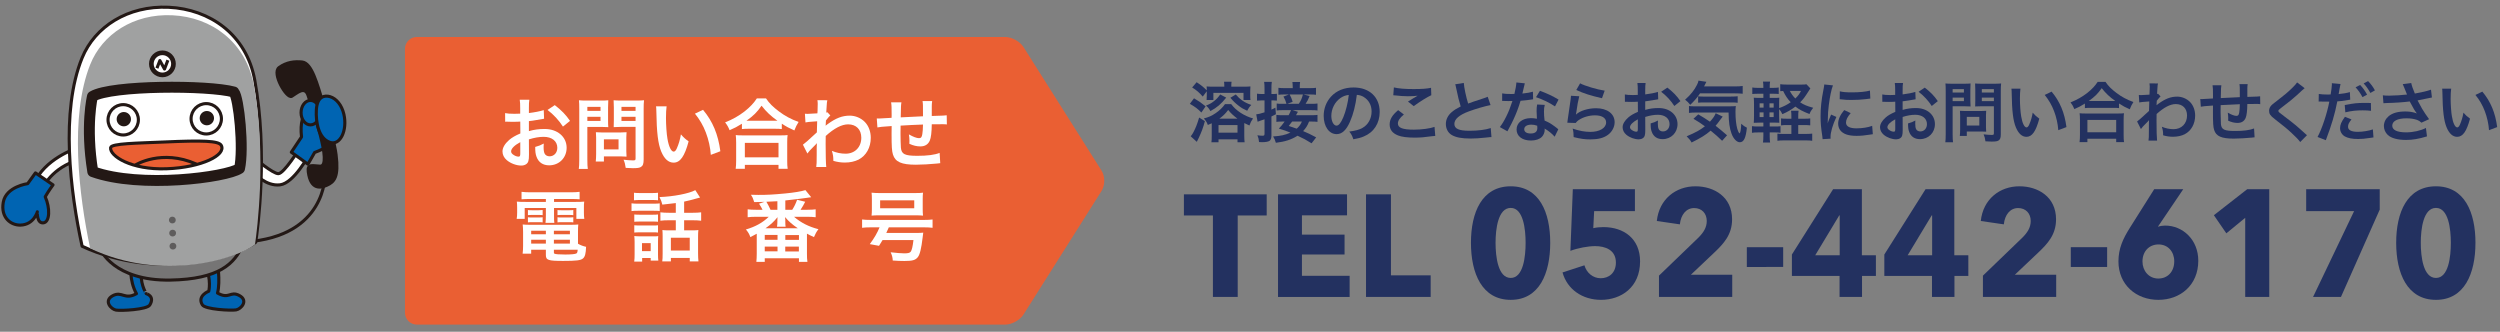 <?xml version="1.0" encoding="utf-8"?>
<!-- Generator: Adobe Illustrator 15.1.0, SVG Export Plug-In . SVG Version: 6.00 Build 0)  -->
<!DOCTYPE svg PUBLIC "-//W3C//DTD SVG 1.1//EN" "http://www.w3.org/Graphics/SVG/1.1/DTD/svg11.dtd">
<svg version="1.1" id="レイヤー_1" xmlns="http://www.w3.org/2000/svg" xmlns:xlink="http://www.w3.org/1999/xlink" x="0px"
	 y="0px" width="422px" height="56px" viewBox="0 0 422 56" enable-background="new 0 0 422 56" xml:space="preserve">
<rect x="0" y="0" width="422" height="56" fill="#808080" stroke="none"/>
<g>
	<path fill="#233160" d="M201.547,16.591c0.835,0.489,1.157,0.712,1.958,1.357l-0.712,1.045c-0.7-0.689-0.956-0.89-1.946-1.468
		L201.547,16.591z M203.383,20.451c-0.268,1.035-0.567,1.847-1.035,2.826c-0.11,0.222-0.145,0.312-0.211,0.423
		c-0.066,0.133-0.066,0.133-0.111,0.244l-1.034-0.935c0.278-0.367,0.312-0.411,0.456-0.689c0.39-0.734,0.634-1.357,0.968-2.48
		L203.383,20.451z M203.026,16.302c-0.601-0.689-1.023-1.057-1.791-1.535l0.757-0.89c0.79,0.522,1.135,0.801,1.713,1.379
		c0-0.39-0.011-0.456-0.033-0.667c0.233,0.033,0.578,0.044,1.079,0.044h1.913c0-0.4-0.011-0.59-0.045-0.834h1.269
		c-0.033,0.223-0.045,0.423-0.045,0.834h2.047c0.567,0,0.901-0.011,1.18-0.044c-0.022,0.233-0.033,0.456-0.033,0.801v0.712
		c0,0.345,0.011,0.578,0.044,0.778h-1.179v-1.201h-5.084v1.201h-1.146c0.022-0.233,0.033-0.445,0.033-0.723v-0.757L203.026,16.302z
		 M204.539,20.807c-0.222,0.111-0.322,0.145-0.656,0.289c-0.178-0.479-0.312-0.679-0.678-1.102c0.756-0.188,1.368-0.456,1.99-0.89
		c0.635-0.423,1.19-0.956,1.58-1.523h1.057c0.801,1.09,2.181,1.991,3.682,2.413c-0.312,0.445-0.411,0.646-0.611,1.19
		c-0.412-0.178-0.567-0.256-0.868-0.411v2.158c0,0.456,0.022,0.768,0.056,1.078h-1.201v-0.489h-3.203v0.489h-1.201
		c0.044-0.277,0.055-0.578,0.055-1.045v-1.991V20.807z M206.986,16.48c-0.878,1.09-1.535,1.657-2.669,2.27
		c-0.234-0.435-0.39-0.623-0.746-0.924c0.635-0.256,0.957-0.434,1.38-0.778c0.4-0.312,0.634-0.567,1.023-1.102L206.986,16.48z
		 M205.686,22.398h3.203v-1.29h-3.203V22.398z M208.878,20.029c-0.656-0.49-1.168-0.968-1.558-1.469
		c-0.479,0.634-0.846,0.99-1.49,1.469H208.878z M208.6,15.946c0.423,0.489,0.656,0.701,1.068,1.001
		c0.5,0.346,0.845,0.512,1.557,0.768c-0.322,0.323-0.489,0.567-0.7,0.979c-0.635-0.289-0.935-0.456-1.424-0.835
		c-0.557-0.422-0.868-0.723-1.413-1.356L208.6,15.946z"/>
	<path fill="#233160" d="M213.45,14.956c0-0.533-0.012-0.778-0.067-1.134h1.302c-0.056,0.345-0.066,0.611-0.066,1.123v0.924h0.3
		c0.289,0,0.423-0.012,0.623-0.045v1.157c-0.233-0.022-0.367-0.034-0.611-0.034h-0.312v1.558c0.2-0.1,0.322-0.155,0.667-0.334
		l0.089,1.112c-0.322,0.179-0.444,0.234-0.756,0.379v3.259c0,0.4-0.123,0.724-0.323,0.856C214.062,23.921,213.639,24,213.05,24
		c-0.156,0-0.268-0.011-0.523-0.022c-0.044-0.479-0.111-0.733-0.277-1.146c0.345,0.056,0.589,0.078,0.845,0.078
		c0.289,0,0.356-0.067,0.356-0.334V20.14c-0.233,0.077-0.501,0.178-0.701,0.233c-0.256,0.089-0.334,0.111-0.467,0.178l-0.233-1.246
		c0.389-0.044,0.7-0.122,1.401-0.345v-2.014h-0.456c-0.289,0-0.512,0.012-0.813,0.045v-1.179c0.278,0.044,0.501,0.056,0.823,0.056
		h0.445V14.956z M221.393,24.189c-1.013-0.623-1.302-0.79-2.37-1.279c-1.023,0.656-2.136,1.012-3.659,1.19
		c-0.122-0.445-0.223-0.679-0.467-1.068c1.278-0.078,2.058-0.244,2.925-0.646c-0.745-0.3-1.067-0.411-1.958-0.678
		c0.412-0.423,0.534-0.579,0.979-1.19h-0.322c-0.501,0-0.768,0.011-1.068,0.056v-1.18c0.289,0.045,0.567,0.056,1.079,0.056h0.99
		c0.2-0.367,0.312-0.611,0.4-0.856h-1.457c-0.423,0-0.69,0.012-0.957,0.056V17.47c0.211,0.044,0.445,0.056,0.89,0.056h0.757
		c-0.167-0.579-0.233-0.734-0.512-1.224l0.923-0.356h-0.645c-0.635,0-0.856,0.012-1.124,0.056v-1.179
		c0.312,0.044,0.623,0.056,1.257,0.056h1.157v-0.245c0-0.278-0.022-0.556-0.056-0.79h1.302c-0.045,0.278-0.056,0.512-0.056,0.779
		v0.256h1.49c0.646,0,0.957-0.012,1.246-0.056v1.179c-0.256-0.044-0.512-0.056-1.124-0.056h-0.989l1.034,0.268
		c-0.256,0.634-0.367,0.856-0.679,1.313h0.879c0.611,0,0.846-0.012,1.135-0.056v1.179c-0.301-0.044-0.534-0.056-1.135-0.056h-3.081
		l0.912,0.278c-0.056,0.111-0.056,0.111-0.178,0.322c-0.022,0.067-0.067,0.134-0.146,0.256h2.536c0.557,0,0.835-0.011,1.091-0.056
		v1.18c-0.301-0.045-0.557-0.056-1.079-0.056h-0.345c-0.245,0.645-0.501,1.067-1.001,1.612c0.801,0.334,1.224,0.534,2.202,1.058
		L221.393,24.189z M219.234,17.526c0.345-0.501,0.489-0.813,0.7-1.58h-2.246c0.2,0.345,0.366,0.745,0.512,1.235l-0.913,0.345
		H219.234z M218.11,20.518c-0.178,0.244-0.267,0.367-0.567,0.745c0.924,0.312,0.924,0.312,1.347,0.456
		c0.444-0.411,0.679-0.734,0.867-1.201H218.11z"/>
	<path fill="#233160" d="M227.877,20.551c-0.634,1.435-1.346,2.091-2.258,2.091c-1.269,0-2.181-1.29-2.181-3.081
		c0-1.224,0.435-2.369,1.224-3.236c0.935-1.023,2.247-1.558,3.827-1.558c2.669,0,4.404,1.624,4.404,4.127
		c0,1.924-1.001,3.459-2.703,4.148c-0.533,0.223-0.968,0.334-1.746,0.468c-0.189-0.59-0.322-0.834-0.679-1.302
		c1.023-0.134,1.691-0.312,2.214-0.611c0.968-0.534,1.546-1.591,1.546-2.781c0-1.067-0.479-1.936-1.368-2.47
		c-0.345-0.2-0.634-0.289-1.123-0.333C228.822,17.759,228.434,19.294,227.877,20.551z M226.242,16.569
		c-0.935,0.668-1.513,1.813-1.513,3.004c0,0.912,0.389,1.635,0.878,1.635c0.367,0,0.746-0.467,1.146-1.424
		c0.423-1.001,0.789-2.503,0.923-3.76C227.099,16.09,226.698,16.247,226.242,16.569z"/>
	<path fill="#233160" d="M236.977,19.328c-0.701,0.578-1.012,1.046-1.012,1.524c0,0.723,0.812,1.034,2.691,1.034
		c1.324,0,2.781-0.2,3.493-0.468l0.122,1.524c-0.189,0.011-0.256,0.011-0.489,0.045c-1.335,0.188-2.047,0.244-3.004,0.244
		c-1.212,0-2.191-0.122-2.78-0.367c-0.957-0.367-1.424-0.99-1.424-1.857c0-0.846,0.434-1.579,1.435-2.414L236.977,19.328z
		 M235.286,14.755c0.856,0.2,1.847,0.278,3.337,0.278c1.413,0,2.202-0.056,2.937-0.211l0.045,1.246
		c-0.668,0.3-1.869,1.045-2.971,1.846l-0.968-0.768c0.579-0.366,1.124-0.7,1.636-0.989c-0.489,0.066-0.968,0.089-1.669,0.089
		c-0.567,0-1.49-0.056-2.035-0.134c-0.223-0.022-0.256-0.033-0.412-0.033L235.286,14.755z"/>
	<path fill="#233160" d="M247.088,14c0.045,0.745,0.378,2.347,0.734,3.481c0.723-0.267,0.723-0.267,2.881-0.979
		c0.2-0.067,0.256-0.089,0.423-0.167l0.479,1.401c-0.968,0.189-2.425,0.612-3.671,1.068c-1.624,0.601-2.437,1.313-2.437,2.113
		c0,0.812,0.757,1.156,2.548,1.156c1.391,0,2.759-0.166,3.593-0.456l0.122,1.524c-0.244,0-0.3,0.011-0.9,0.078
		c-1.202,0.122-1.824,0.167-2.604,0.167c-1.546,0-2.514-0.189-3.226-0.612c-0.612-0.367-0.968-1.057-0.968-1.857
		c0-0.745,0.355-1.457,0.99-1.991c0.434-0.367,0.789-0.59,1.513-0.957c-0.278-0.9-0.468-1.646-0.745-3.015
		c-0.111-0.533-0.123-0.556-0.179-0.723L247.088,14z"/>
	<path fill="#233160" d="M257.389,14.066c-0.066,0.212-0.066,0.212-0.178,0.745c-0.056,0.268-0.111,0.49-0.233,0.979
		c0.768-0.078,1.346-0.178,1.779-0.312l0.033,1.279c-0.122,0.011-0.145,0.011-0.355,0.056c-0.4,0.066-1.079,0.145-1.769,0.2
		c-0.323,1.112-0.724,2.169-1.224,3.226c-0.256,0.545-0.356,0.745-0.779,1.524c-0.145,0.267-0.145,0.267-0.211,0.4l-1.279-0.712
		c0.39-0.512,0.701-1.013,1.079-1.78c0.434-0.89,0.623-1.346,1.046-2.625c-0.501,0.011-0.567,0.011-0.701,0.011
		c-0.145,0-0.211,0-0.445-0.011l-0.589-0.011v-1.269c0.4,0.078,0.823,0.101,1.502,0.101c0.133,0,0.322,0,0.566-0.012
		c0.189-0.79,0.312-1.457,0.334-1.936L257.389,14.066z M262.428,23.077c-0.4-0.479-1.046-1.002-1.702-1.38
		c0.012,0.101,0.022,0.178,0.022,0.223c0,0.411-0.189,0.89-0.479,1.179c-0.389,0.4-1.057,0.623-1.847,0.623
		c-1.468,0-2.425-0.733-2.425-1.868c0-1.124,0.99-1.913,2.403-1.913c0.333,0,0.567,0.021,1.034,0.1
		c-0.033-0.512-0.056-0.945-0.056-1.279c0-0.434,0.022-0.756,0.089-1.123l1.291,0.066c-0.111,0.411-0.134,0.667-0.134,1.123
		c0,0.445,0.022,0.891,0.1,1.524c0.801,0.355,0.912,0.411,1.758,1.023c0.167,0.111,0.211,0.155,0.39,0.3
		c0.089,0.09,0.089,0.09,0.167,0.156L262.428,23.077z M258.479,21.041c-0.723,0-1.189,0.301-1.189,0.768
		c0,0.456,0.4,0.724,1.09,0.724c0.756,0,1.123-0.312,1.123-0.935c0-0.111-0.021-0.379-0.021-0.379
		C259.091,21.085,258.824,21.041,258.479,21.041z M262.483,17.959c-0.968-0.646-1.958-1.123-3.203-1.558l0.667-1.079
		c1.313,0.501,2.146,0.891,3.137,1.491L262.483,17.959z"/>
	<path fill="#233160" d="M266.578,16.247c-0.167,0.611-0.356,1.646-0.501,2.736c-0.022,0.155-0.022,0.155-0.056,0.322l0.022,0.022
		c0.646-0.623,2.024-1.057,3.37-1.057c1.892,0,3.137,0.935,3.137,2.358c0,0.812-0.434,1.635-1.146,2.146
		c-0.723,0.522-1.646,0.757-2.937,0.757c-0.957,0-1.568-0.078-2.837-0.39c-0.011-0.689-0.033-0.912-0.166-1.435
		c1.09,0.378,2.046,0.556,2.992,0.556c1.568,0,2.658-0.656,2.658-1.602c0-0.745-0.701-1.19-1.88-1.19
		c-0.99,0-2.024,0.301-2.77,0.813c-0.2,0.145-0.268,0.211-0.501,0.478l-1.401-0.044c0.033-0.2,0.033-0.245,0.089-0.668
		c0.089-0.689,0.267-1.924,0.468-3.236c0.044-0.268,0.055-0.4,0.066-0.646L266.578,16.247z M266.723,14.066
		c0.768,0.423,2.892,1.057,4.148,1.235l-0.456,1.279c-1.901-0.435-3.069-0.802-4.338-1.391L266.723,14.066z"/>
	<path fill="#233160" d="M277.724,21.93c0,0.456-0.022,0.724-0.089,0.946c-0.101,0.389-0.501,0.645-1.023,0.645
		c-0.701,0-1.547-0.312-2.103-0.789c-0.4-0.346-0.612-0.779-0.612-1.258c0-0.522,0.345-1.112,0.957-1.646
		c0.4-0.346,0.89-0.635,1.624-0.946l-0.011-1.713c-0.09,0-0.09,0-0.456,0.022c-0.167,0.011-0.323,0.011-0.602,0.011
		c-0.166,0-0.478-0.011-0.611-0.011c-0.145-0.011-0.245-0.011-0.278-0.011c-0.044,0-0.133,0-0.233,0.011l-0.011-1.246
		c0.312,0.067,0.756,0.101,1.346,0.101c0.111,0,0.233,0,0.39-0.012c0.267-0.011,0.322-0.011,0.444-0.011V15.29
		c0-0.634-0.011-0.923-0.066-1.279h1.391c-0.056,0.356-0.067,0.59-0.067,1.213v0.712c0.835-0.101,1.58-0.245,2.147-0.423
		l0.044,1.246c-0.2,0.033-0.411,0.066-1.179,0.2c-0.367,0.066-0.59,0.1-1.013,0.145v1.446c0.757-0.223,1.458-0.312,2.27-0.312
		c1.857,0,3.182,1.135,3.182,2.714c0,1.446-1.079,2.536-2.525,2.536c-0.901,0-1.535-0.434-1.824-1.234
		c-0.145-0.379-0.189-0.745-0.189-1.424c0.567-0.156,0.757-0.233,1.235-0.489c-0.022,0.211-0.022,0.311-0.022,0.489
		c0,0.467,0.044,0.768,0.155,0.979c0.123,0.233,0.39,0.378,0.701,0.378c0.656,0,1.123-0.522,1.123-1.234
		c0-0.957-0.778-1.579-1.969-1.579c-0.667,0-1.346,0.122-2.136,0.366L277.724,21.93z M276.467,20.14
		c-0.835,0.444-1.324,0.934-1.324,1.334c0,0.189,0.111,0.356,0.367,0.512c0.223,0.156,0.501,0.245,0.712,0.245
		c0.189,0,0.245-0.101,0.245-0.467V20.14z M282.629,17.893c-0.557-0.879-1.368-1.758-2.225-2.403l1.046-0.7
		c0.968,0.745,1.612,1.412,2.202,2.28L282.629,17.893z"/>
	<path fill="#233160" d="M286.967,15.757c-0.489,0.733-0.979,1.301-1.657,1.936c-0.289-0.367-0.522-0.601-0.867-0.868
		c0.945-0.834,1.557-1.602,2.013-2.514c0.145-0.278,0.212-0.468,0.245-0.701l1.335,0.2c-0.101,0.189-0.101,0.189-0.39,0.779h5.128
		c0.635,0,1.023-0.022,1.391-0.078v1.313c-0.367-0.045-0.801-0.066-1.391-0.066H286.967z M290.693,23.766
		c-0.667-0.646-1.168-1.102-1.936-1.713c-0.856,0.734-1.612,1.212-3.215,2.002c-0.222-0.39-0.389-0.601-0.834-1.046
		c1.513-0.645,2.27-1.057,3.081-1.69c-0.679-0.501-1.057-0.745-1.936-1.269l0.813-0.745c0.812,0.468,1.179,0.701,1.969,1.235
		c0.522-0.557,0.834-1.013,0.968-1.424l1.19,0.567c-0.111,0.122-0.233,0.289-0.479,0.622c-0.267,0.379-0.445,0.612-0.723,0.924
		c0.678,0.534,1.234,0.99,1.935,1.612L290.693,23.766z M286.378,18.994c-0.579,0-0.946,0.022-1.279,0.067v-1.168
		c0.256,0.044,0.522,0.056,0.956,0.056h5.651c0.734,0,0.968-0.012,1.301-0.045c-0.044,0.356-0.056,0.646-0.056,1.013
		c0,1.179,0.111,2.146,0.312,2.858c0.134,0.434,0.2,0.578,0.39,0.757c0.156-0.212,0.233-0.734,0.267-1.646
		c0.367,0.345,0.59,0.489,0.957,0.667c-0.178,1.746-0.522,2.458-1.201,2.458c-0.501,0-1.068-0.578-1.38-1.424
		c-0.345-0.912-0.489-1.957-0.512-3.593H286.378z M286.645,16.257c0.145,0.022,0.501,0.045,0.834,0.045h4.661
		c0.557,0,0.935-0.022,1.179-0.056v1.101c-0.333-0.044-0.622-0.055-1.179-0.055h-4.438c-0.456,0-0.756,0.011-1.057,0.044V16.257z"/>
	<path fill="#233160" d="M298.726,22.988c0,0.456,0.021,0.778,0.066,1.067h-1.201c0.044-0.312,0.066-0.656,0.066-1.123v-0.579
		h-0.879c-0.512,0-0.7,0.012-1.045,0.067v-1.124c0.322,0.045,0.522,0.056,1.045,0.056h0.879v-0.656h-0.489
		c-0.489,0-0.745,0.011-1.135,0.033c0.033-0.378,0.045-0.745,0.045-1.279v-1.757c0-0.546-0.012-0.846-0.045-1.202
		c0.312,0.022,0.567,0.034,1.135,0.034h0.489v-0.701h-0.823c-0.479,0-0.689,0.011-1.046,0.045v-1.102
		c0.323,0.056,0.523,0.066,1.046,0.066h0.823c0-0.522-0.011-0.745-0.066-1.057h1.201c-0.056,0.278-0.066,0.489-0.066,1.057h0.478
		c0.523,0,0.712-0.011,1.046-0.066v1.102c-0.312-0.034-0.512-0.045-1.046-0.045h-0.478v0.701h0.611c0.545,0,0.745-0.012,1.013-0.034
		c-0.022,0.29-0.034,0.501-0.034,1.135v0.623c0.734-0.256,1.369-0.578,1.958-0.99c-0.534-0.556-0.9-1.112-1.279-1.901
		c-0.256,0.011-0.333,0.011-0.489,0.033v-1.18c0.278,0.045,0.612,0.067,1.124,0.067h2.469c0.39,0,0.635-0.012,0.823-0.056l0.668,0.7
		c-0.089,0.145-0.156,0.234-0.278,0.435c-0.724,1.134-0.879,1.346-1.446,1.913c0.601,0.4,1.112,0.623,2.202,0.923
		c-0.312,0.39-0.5,0.712-0.622,1.057c-1.146-0.444-1.725-0.756-2.381-1.257c-0.701,0.534-1.313,0.89-2.202,1.279
		c-0.156-0.355-0.334-0.634-0.546-0.846v1.068c0,0.545,0.012,0.923,0.034,1.234c-0.278-0.022-0.49-0.033-1.035-0.033h-0.589v0.656
		h0.934c0.479,0,0.656-0.011,0.891-0.044v1.112c-0.323-0.056-0.523-0.067-0.935-0.067h-0.89V22.988z M297.023,17.448v0.712h0.667
		v-0.712H297.023z M297.023,18.972v0.789h0.667v-0.789H297.023z M299.393,18.16v-0.712h-0.701v0.712H299.393z M299.393,19.761
		v-0.789h-0.701v0.789H299.393z M304.599,20.04c0.512,0,0.7-0.011,0.968-0.056v1.179c-0.312-0.044-0.557-0.055-0.99-0.055h-1.034
		v1.501h1.245c0.49,0,0.813-0.022,1.113-0.056v1.213c-0.323-0.056-0.623-0.066-1.113-0.066h-3.626c-0.512,0-0.801,0.011-1.135,0.066
		v-1.213c0.312,0.045,0.579,0.056,1.068,0.056h1.29v-1.501h-0.712c-0.456,0-0.723,0.011-1.034,0.055v-1.179
		c0.278,0.045,0.556,0.056,1.057,0.056h0.689v-0.278c0-0.522-0.011-0.789-0.056-1.067h1.269c-0.045,0.267-0.056,0.545-0.056,1.067
		v0.278H304.599z M302.118,15.345c0.256,0.489,0.545,0.89,0.935,1.279c0.5-0.489,0.7-0.768,0.956-1.279H302.118z"/>
	<path fill="#233160" d="M307.658,23.488c-0.012-0.2-0.022-0.267-0.056-0.522c-0.212-1.347-0.289-2.203-0.289-3.326
		c0-1.435,0.133-2.703,0.456-4.35c0.122-0.623,0.145-0.734,0.167-1.034l1.468,0.155c-0.267,0.656-0.522,1.902-0.7,3.326
		c-0.111,0.834-0.156,1.49-0.167,2.458c0,0.245-0.012,0.334-0.022,0.612c0.122-0.39,0.145-0.467,0.578-1.469l0.89,0.4
		c-0.611,1.291-0.989,2.581-0.989,3.371c0,0.066,0,0.155,0.011,0.3L307.658,23.488z M312.396,19.094
		c-0.556,0.645-0.789,1.123-0.789,1.602c0,0.634,0.611,0.968,1.769,0.968c0.979,0,1.946-0.155,2.647-0.423l0.111,1.413
		c-0.156,0.011-0.201,0.022-0.457,0.066c-0.89,0.145-1.568,0.212-2.302,0.212c-1.38,0-2.27-0.312-2.759-0.968
		c-0.212-0.278-0.334-0.69-0.334-1.091c0-0.723,0.334-1.468,1.023-2.291L312.396,19.094z M310.562,15.413
		c0.5,0.133,1.09,0.178,2.058,0.178c1.234,0,2.292-0.101,3.025-0.301l0.067,1.346c-0.089,0.012-0.256,0.034-0.79,0.101
		c-0.712,0.089-1.558,0.134-2.381,0.134c-0.812,0-0.823,0-2.002-0.123L310.562,15.413z"/>
	<path fill="#233160" d="M321.174,21.93c0,0.456-0.022,0.724-0.089,0.946c-0.101,0.389-0.501,0.645-1.023,0.645
		c-0.701,0-1.547-0.312-2.103-0.789c-0.4-0.346-0.612-0.779-0.612-1.258c0-0.522,0.345-1.112,0.957-1.646
		c0.4-0.346,0.89-0.635,1.624-0.946l-0.011-1.713c-0.09,0-0.09,0-0.456,0.022c-0.167,0.011-0.323,0.011-0.602,0.011
		c-0.166,0-0.478-0.011-0.611-0.011c-0.145-0.011-0.245-0.011-0.278-0.011c-0.044,0-0.133,0-0.233,0.011l-0.011-1.246
		c0.312,0.067,0.756,0.101,1.346,0.101c0.111,0,0.233,0,0.39-0.012c0.267-0.011,0.322-0.011,0.444-0.011V15.29
		c0-0.634-0.011-0.923-0.066-1.279h1.391c-0.056,0.356-0.067,0.59-0.067,1.213v0.712c0.835-0.101,1.58-0.245,2.147-0.423
		l0.044,1.246c-0.2,0.033-0.411,0.066-1.179,0.2c-0.367,0.066-0.59,0.1-1.013,0.145v1.446c0.757-0.223,1.457-0.312,2.27-0.312
		c1.857,0,3.182,1.135,3.182,2.714c0,1.446-1.079,2.536-2.525,2.536c-0.901,0-1.535-0.434-1.824-1.234
		c-0.145-0.379-0.189-0.745-0.189-1.424c0.567-0.156,0.757-0.233,1.235-0.489c-0.022,0.211-0.022,0.311-0.022,0.489
		c0,0.467,0.045,0.768,0.155,0.979c0.123,0.233,0.39,0.378,0.701,0.378c0.656,0,1.123-0.522,1.123-1.234
		c0-0.957-0.778-1.579-1.969-1.579c-0.667,0-1.346,0.122-2.136,0.366L321.174,21.93z M319.917,20.14
		c-0.835,0.444-1.324,0.934-1.324,1.334c0,0.189,0.111,0.356,0.367,0.512c0.223,0.156,0.501,0.245,0.712,0.245
		c0.189,0,0.245-0.101,0.245-0.467V20.14z M326.079,17.893c-0.557-0.879-1.368-1.758-2.225-2.403l1.046-0.7
		c0.968,0.745,1.612,1.412,2.202,2.28L326.079,17.893z"/>
	<path fill="#233160" d="M329.605,22.642c0,0.668,0.022,1.079,0.066,1.368h-1.302c0.045-0.333,0.067-0.689,0.067-1.379v-7.286
		c0-0.59-0.012-0.9-0.045-1.257c0.345,0.033,0.601,0.045,1.135,0.045h1.969c0.579,0,0.835-0.012,1.135-0.045
		c-0.022,0.356-0.033,0.612-0.033,1.046v1.835c0,0.501,0.011,0.757,0.033,1.001c-0.267-0.021-0.656-0.033-1.023-0.033h-2.002V22.642
		z M329.605,15.624h1.902v-0.578h-1.902V15.624z M329.605,17.07h1.902v-0.59h-1.902V17.07z M335.233,21.474
		c0,0.323,0.012,0.546,0.034,0.757c-0.234-0.022-0.468-0.033-0.79-0.033h-2.48v0.745h-1.18c0.034-0.312,0.056-0.656,0.056-1.079
		v-2.381c0-0.3-0.011-0.545-0.033-0.778c0.245,0.022,0.501,0.033,0.823,0.033h2.748c0.345,0,0.622-0.011,0.856-0.033
		c-0.022,0.223-0.034,0.445-0.034,0.768V21.474z M331.997,21.185h2.113v-1.457h-2.113V21.185z M337.736,22.642
		c0,0.612-0.1,0.901-0.389,1.079c-0.223,0.134-0.523,0.179-1.168,0.179c-0.179,0-0.301,0-1.035-0.045
		c-0.077-0.534-0.133-0.768-0.312-1.179c0.468,0.056,1.002,0.1,1.368,0.1c0.312,0,0.367-0.044,0.367-0.289v-4.55h-2.146
		c-0.367,0-0.768,0.012-1.013,0.033c0.012-0.3,0.022-0.522,0.022-1.001v-1.835c0-0.423-0.011-0.724-0.033-1.046
		c0.334,0.033,0.578,0.045,1.135,0.045h2.113c0.534,0,0.801-0.012,1.146-0.045c-0.044,0.367-0.056,0.701-0.056,1.246V22.642z
		 M334.533,15.624h2.035v-0.578h-2.035V15.624z M334.533,17.07h2.035v-0.59h-2.035V17.07z"/>
	<path fill="#233160" d="M341.052,14.967c-0.056,0.411-0.089,0.956-0.089,1.69c0,0.968,0.089,2.303,0.212,2.981
		c0.188,1.157,0.545,1.869,0.9,1.869c0.167,0,0.323-0.167,0.456-0.479c0.268-0.601,0.468-1.269,0.59-2.014
		c0.39,0.445,0.567,0.612,1.112,1.013c-0.578,2.169-1.224,3.069-2.169,3.069c-0.745,0-1.346-0.545-1.791-1.612
		c-0.456-1.112-0.656-2.726-0.701-5.807c-0.011-0.39-0.011-0.468-0.044-0.712H341.052z M346.313,15.467
		c1.401,1.68,2.181,3.538,2.503,5.985l-1.379,0.522c-0.067-1.046-0.323-2.202-0.712-3.215c-0.379-1.012-0.913-1.913-1.58-2.736
		L346.313,15.467z"/>
	<path fill="#233160" d="M351.931,17.481c-0.723,0.445-1.013,0.601-1.78,0.935c-0.188-0.467-0.322-0.701-0.645-1.135
		c1.034-0.4,1.979-0.935,2.836-1.602c0.768-0.612,1.291-1.168,1.747-1.857h1.323c0.479,0.712,0.979,1.212,1.869,1.88
		c0.867,0.656,1.702,1.101,2.836,1.523c-0.289,0.468-0.4,0.679-0.611,1.224c-0.79-0.355-1.135-0.534-1.813-0.979v0.778
		c-0.278-0.033-0.556-0.044-1.001-0.044h-3.804c-0.356,0-0.668,0.011-0.957,0.044V17.481z M351.029,23.989
		c0.045-0.356,0.067-0.69,0.067-1.18v-2.592c0-0.456-0.022-0.778-0.056-1.101c0.244,0.033,0.512,0.044,0.956,0.044h5.563
		c0.444,0,0.712-0.011,0.968-0.044c-0.045,0.312-0.056,0.622-0.056,1.101v2.604c0,0.512,0.011,0.823,0.066,1.168h-1.324v-0.567
		h-4.86v0.567H351.029z M352.354,22.331h4.86V20.24h-4.86V22.331z M356.681,17.047c0.133,0,0.178,0,0.378,0
		c-0.979-0.701-1.591-1.279-2.291-2.169c-0.668,0.956-1.157,1.435-2.181,2.169c0.134,0,0.189,0,0.312,0H356.681z"/>
	<path fill="#233160" d="M360.741,20.506c0.256-0.178,0.689-0.556,2.013-1.779c0.022-0.679,0.022-0.689,0.045-1.602
		c-1.346,0.1-1.346,0.1-1.691,0.167l-0.077-1.258c0.178,0.012,0.267,0.022,0.367,0.022c0.2,0,0.812-0.033,1.435-0.078
		c0.022-0.289,0.033-0.434,0.033-0.834c0-0.211,0.012-0.367,0.012-0.467c0-0.056,0-0.101,0-0.111c0-0.178-0.012-0.268-0.045-0.489
		l1.435,0.011c-0.066,0.289-0.066,0.301-0.11,1.068c-0.012,0.211-0.012,0.211-0.034,0.522c0,0.089,0,0.089,0,0.2
		c0.078-0.022,0.101-0.022,0.156-0.056l0.423,0.456c-0.156,0.134-0.234,0.223-0.635,0.723c-0.021,0.479-0.033,0.724-0.044,0.757
		l0.022-0.011c0.044-0.045,0.122-0.111,0.267-0.212c1.213-0.879,2.113-1.224,3.203-1.224c0.802,0,1.613,0.345,2.17,0.912
		c0.556,0.578,0.856,1.391,0.856,2.292c0,1.401-0.668,2.58-1.769,3.147c-0.567,0.278-1.224,0.423-1.98,0.423
		c-0.567,0-1.09-0.078-1.657-0.245c0-0.589-0.033-0.834-0.212-1.445c0.623,0.267,1.313,0.411,1.98,0.411
		c1.335,0,2.27-0.945,2.27-2.303c0-1.19-0.734-1.936-1.902-1.936c-0.924,0-2.014,0.567-3.237,1.68l-0.011,1.157
		c0,1.591,0.033,2.837,0.089,3.326h-1.446c0.056-0.334,0.067-0.656,0.067-1.78v-0.99c0-0.312,0-0.434,0.021-0.656h-0.021
		c-0.078,0.111-0.156,0.2-0.49,0.523c-0.4,0.389-0.712,0.734-0.856,0.956L360.741,20.506z"/>
	<path fill="#233160" d="M380.575,23.176c-0.122,0.012-0.122,0.012-0.501,0.056c-0.812,0.089-2.28,0.167-3.015,0.167
		c-2.08,0-2.98-0.4-3.314-1.469c-0.155-0.5-0.2-1.123-0.2-3.036c0-0.167,0-0.212,0.011-1.079c-1.557,0.111-1.557,0.111-2.058,0.2
		l-0.089-1.302c0.155,0.012,0.267,0.012,0.322,0.012c0.101,0,0.712-0.034,1.813-0.101c0.011-0.178,0.011-0.278,0.011-0.345
		c0-1.179-0.011-1.49-0.077-1.891h1.49c-0.066,0.411-0.066,0.411-0.1,2.169c1.557-0.078,1.557-0.078,3.214-0.156
		c0-1.769,0-1.769-0.066-2.202h1.391c-0.045,0.355-0.056,0.489-0.056,0.768v0.701c0,0.166,0,0.267,0,0.333c0,0.134,0,0.212,0,0.233
		c0,0.022,0,0.067,0,0.123c1.791-0.056,1.791-0.056,2.158-0.101l0.021,1.324c-0.256-0.033-0.355-0.033-0.634-0.033
		c-0.389,0-1.023,0.011-1.546,0.011c-0.011,1.123-0.111,1.958-0.289,2.358c-0.245,0.556-0.701,0.834-1.357,0.834
		c-0.522,0-1.012-0.111-1.591-0.378c0.012-0.223,0.012-0.289,0.012-0.445c0-0.3-0.022-0.512-0.078-0.912
		c0.601,0.345,1.123,0.545,1.457,0.545c0.289,0,0.412-0.145,0.479-0.578c0.056-0.322,0.089-0.768,0.1-1.391
		c-1.69,0.066-1.69,0.066-3.236,0.156c0,0.145,0,0.155,0,0.3c0,0.056,0,0.056-0.012,0.646c0,0.066,0,0.178,0,0.233
		c0,0.578,0.034,1.791,0.056,2.014c0.089,0.934,0.567,1.168,2.381,1.168c1.446,0,2.491-0.134,3.215-0.423L380.575,23.176z"/>
	<path fill="#233160" d="M389.029,14.889c-0.188,0.134-0.4,0.322-1.368,1.224c-0.567,0.522-1.346,1.146-2.647,2.136
		c-0.345,0.256-0.423,0.345-0.423,0.468c0,0.166,0.022,0.188,1.001,0.923c1.735,1.313,2.059,1.591,3.504,2.903
		c0.111,0.111,0.179,0.167,0.323,0.278l-1.146,1.156c-0.29-0.4-0.69-0.823-1.446-1.523c-0.79-0.734-1.157-1.035-2.87-2.369
		c-0.734-0.567-0.935-0.868-0.935-1.38c0-0.334,0.123-0.634,0.367-0.901c0.145-0.155,0.156-0.166,0.979-0.801
		c1.202-0.912,1.825-1.445,2.57-2.169c0.5-0.5,0.623-0.645,0.812-0.923L389.029,14.889z"/>
	<path fill="#233160" d="M391.41,15.857c0.4,0.066,0.846,0.101,1.49,0.101c0.134,0,0.256,0,0.512-0.012
		c0.101-0.533,0.212-1.391,0.212-1.701c0-0.045,0-0.111-0.012-0.201l1.469,0.134c-0.066,0.245-0.078,0.301-0.178,0.868
		c-0.022,0.133-0.045,0.289-0.078,0.489c-0.011,0.056-0.033,0.145-0.066,0.345c0.723-0.066,1.379-0.178,1.901-0.334l0.056,1.279
		c-0.056,0.012-0.089,0.012-0.1,0.012l-0.256,0.044c-0.745,0.134-1.558,0.233-1.824,0.233c-0.412,2.147-0.968,4.005-1.936,6.552
		l-1.401-0.545c0.723-1.29,1.612-3.971,1.99-5.962c-0.055,0-0.1,0-0.11,0l-0.245-0.012H392.3c-0.011,0-0.111,0-0.256,0
		c-0.155-0.011-0.355-0.011-0.444-0.011c-0.056,0-0.111,0-0.212,0.011L391.41,15.857z M396.928,20.162
		c-0.445,0.567-0.579,0.835-0.579,1.235c0,0.567,0.557,0.856,1.669,0.856c0.813,0,1.88-0.179,2.525-0.412l0.1,1.357
		c-0.2,0.022-0.256,0.033-0.545,0.078c-0.923,0.145-1.413,0.188-2.069,0.188c-0.989,0-1.701-0.145-2.235-0.444
		c-0.479-0.278-0.79-0.813-0.79-1.368c0-0.59,0.212-1.091,0.823-1.936L396.928,20.162z M400.231,18.705
		c-0.534-0.056-0.846-0.078-1.401-0.078c-1.102,0-1.836,0.078-2.938,0.334l-0.1-1.234c1.568-0.301,2.113-0.356,3.314-0.356
		c0.334,0,0.59,0,1.102,0.012L400.231,18.705z M398.396,14.344c0.489,0.522,0.79,0.945,1.168,1.635l-0.778,0.412
		c-0.367-0.679-0.679-1.124-1.168-1.657L398.396,14.344z M400.12,15.69c-0.334-0.611-0.701-1.135-1.135-1.612l0.745-0.39
		c0.501,0.512,0.813,0.935,1.157,1.568L400.12,15.69z"/>
	<path fill="#233160" d="M402.222,16.09c0.334,0.045,0.623,0.056,1.079,0.056c0.834,0,2.313-0.1,3.003-0.188
		c-0.188-0.49-0.667-1.669-0.723-1.758l1.435-0.189c0.067,0.379,0.268,0.968,0.612,1.78c1.146-0.2,2.136-0.434,2.726-0.656
		l0.155,1.323c-0.289,0.045-0.411,0.078-0.79,0.156c-0.167,0.044-0.712,0.155-1.635,0.333c0.4,0.746,0.656,1.213,0.768,1.413
		c0.3,0.512,0.79,1.234,1.179,1.758l-1.29,0.589c-0.278-0.256-0.456-0.366-0.768-0.478c-0.501-0.167-1.09-0.256-1.758-0.256
		c-1.513,0-2.402,0.456-2.402,1.245c0,0.724,0.823,1.124,2.336,1.124c1.179,0,2.48-0.289,3.349-0.745l0.178,1.424
		c-1.38,0.423-2.414,0.601-3.526,0.601c-1.424,0-2.525-0.301-3.093-0.846c-0.423-0.4-0.656-0.945-0.656-1.502
		c0-0.634,0.289-1.224,0.801-1.657c0.646-0.545,1.569-0.801,2.837-0.801c0.723,0,1.368,0.111,1.925,0.334
		c-0.456-0.623-0.468-0.656-1.202-2.024c-0.979,0.133-2.625,0.244-3.948,0.267c-0.278,0.011-0.323,0.011-0.489,0.033L402.222,16.09z
		"/>
	<path fill="#233160" d="M413.758,14.967c-0.056,0.411-0.089,0.956-0.089,1.69c0,0.968,0.089,2.303,0.212,2.981
		c0.188,1.157,0.545,1.869,0.9,1.869c0.167,0,0.323-0.167,0.456-0.479c0.268-0.601,0.468-1.269,0.59-2.014
		c0.39,0.445,0.567,0.612,1.112,1.013c-0.578,2.169-1.224,3.069-2.169,3.069c-0.745,0-1.346-0.545-1.791-1.612
		c-0.456-1.112-0.656-2.726-0.701-5.807c-0.011-0.39-0.011-0.468-0.044-0.712H413.758z M419.02,15.467
		c1.401,1.68,2.181,3.538,2.503,5.985l-1.379,0.522c-0.067-1.046-0.323-2.202-0.712-3.215c-0.379-1.012-0.912-1.913-1.58-2.736
		L419.02,15.467z"/>
</g>
<g>
	<path fill="#EA5F33" d="M172.76,53.103c-0.587,0.93-1.968,1.69-3.068,1.69H70.359c-1.1,0-2-0.9-2-2V8.243c0-1.1,0.9-2,2-2h99.333
		c1.1,0,2.48,0.761,3.068,1.691l13.197,20.893c0.588,0.93,0.588,2.452,0,3.381L172.76,53.103z"/>
</g>
<g>
	<path fill="#FFFFFF" d="M89.291,26.088c0,0.533-0.025,0.846-0.104,1.105c-0.117,0.455-0.585,0.754-1.196,0.754
		c-0.819,0-1.808-0.364-2.457-0.923c-0.468-0.403-0.715-0.91-0.715-1.47c0-0.61,0.403-1.3,1.118-1.924
		c0.468-0.403,1.04-0.741,1.898-1.104l-0.014-2.003c-0.104,0-0.104,0-0.533,0.026c-0.195,0.013-0.377,0.013-0.701,0.013
		c-0.195,0-0.56-0.013-0.716-0.013c-0.169-0.013-0.286-0.013-0.325-0.013c-0.052,0-0.156,0-0.272,0.013l-0.013-1.456
		c0.363,0.078,0.884,0.117,1.572,0.117c0.131,0,0.273,0,0.455-0.013c0.313-0.014,0.377-0.014,0.521-0.014v-0.857
		c0-0.741-0.013-1.079-0.078-1.495h1.625c-0.065,0.416-0.078,0.688-0.078,1.417v0.832c0.976-0.117,1.847-0.286,2.509-0.494
		l0.053,1.456c-0.234,0.039-0.481,0.078-1.379,0.234c-0.429,0.077-0.688,0.116-1.183,0.169v1.689
		c0.884-0.26,1.703-0.364,2.652-0.364c2.171,0,3.718,1.326,3.718,3.173c0,1.689-1.261,2.964-2.951,2.964
		c-1.053,0-1.794-0.507-2.132-1.443c-0.169-0.441-0.222-0.871-0.222-1.664c0.664-0.182,0.885-0.272,1.443-0.571
		c-0.025,0.246-0.025,0.363-0.025,0.571c0,0.546,0.052,0.897,0.182,1.145c0.143,0.272,0.455,0.441,0.819,0.441
		c0.767,0,1.313-0.61,1.313-1.442c0-1.118-0.91-1.847-2.302-1.847c-0.78,0-1.573,0.144-2.496,0.43L89.291,26.088z M87.822,23.996
		c-0.975,0.52-1.547,1.092-1.547,1.56c0,0.222,0.13,0.416,0.429,0.599c0.261,0.182,0.585,0.286,0.832,0.286
		c0.222,0,0.286-0.117,0.286-0.546V23.996z M95.024,21.37c-0.649-1.027-1.599-2.055-2.601-2.809l1.223-0.818
		c1.131,0.871,1.885,1.65,2.574,2.665L95.024,21.37z"/>
	<path fill="#FFFFFF" d="M99.145,26.92c0,0.78,0.026,1.262,0.078,1.6h-1.521c0.052-0.391,0.078-0.807,0.078-1.612v-8.516
		c0-0.688-0.013-1.053-0.052-1.469c0.402,0.039,0.701,0.052,1.326,0.052h2.301c0.676,0,0.975-0.013,1.326-0.052
		c-0.026,0.416-0.039,0.715-0.039,1.222v2.146c0,0.585,0.013,0.884,0.039,1.17c-0.313-0.026-0.768-0.039-1.196-0.039h-2.341V26.92z
		 M99.145,18.717h2.224v-0.676h-2.224V18.717z M99.145,20.408h2.224v-0.689h-2.224V20.408z M105.723,25.555
		c0,0.377,0.014,0.638,0.039,0.885c-0.272-0.026-0.545-0.039-0.922-0.039h-2.899v0.871h-1.378c0.039-0.364,0.064-0.768,0.064-1.262
		v-2.782c0-0.351-0.013-0.637-0.039-0.909c0.286,0.025,0.586,0.039,0.963,0.039h3.211c0.402,0,0.728-0.014,1-0.039
		c-0.025,0.26-0.039,0.52-0.039,0.896V25.555z M101.94,25.217h2.47v-1.703h-2.47V25.217z M108.648,26.92
		c0,0.715-0.117,1.054-0.455,1.262c-0.26,0.155-0.611,0.208-1.365,0.208c-0.208,0-0.351,0-1.209-0.053
		c-0.091-0.624-0.156-0.896-0.363-1.378c0.545,0.065,1.17,0.117,1.599,0.117c0.364,0,0.429-0.052,0.429-0.338v-5.317h-2.509
		c-0.429,0-0.897,0.013-1.183,0.039c0.013-0.351,0.025-0.611,0.025-1.17v-2.146c0-0.494-0.013-0.845-0.039-1.222
		c0.391,0.039,0.676,0.052,1.326,0.052h2.471c0.623,0,0.936-0.013,1.338-0.052c-0.051,0.429-0.064,0.819-0.064,1.456V26.92z
		 M104.904,18.717h2.379v-0.676h-2.379V18.717z M104.904,20.408h2.379v-0.689h-2.379V20.408z"/>
	<path fill="#FFFFFF" d="M112.522,17.951c-0.065,0.48-0.104,1.117-0.104,1.976c0,1.131,0.104,2.691,0.247,3.484
		c0.222,1.352,0.638,2.184,1.054,2.184c0.194,0,0.377-0.194,0.533-0.559c0.312-0.702,0.545-1.482,0.688-2.354
		c0.455,0.521,0.663,0.716,1.3,1.184c-0.676,2.535-1.43,3.588-2.535,3.588c-0.871,0-1.572-0.637-2.093-1.885
		c-0.533-1.301-0.767-3.186-0.819-6.786c-0.013-0.455-0.013-0.547-0.052-0.832H112.522z M118.672,18.536
		c1.638,1.963,2.548,4.134,2.925,6.994l-1.612,0.61c-0.078-1.222-0.377-2.573-0.832-3.757c-0.441-1.183-1.066-2.236-1.846-3.198
		L118.672,18.536z"/>
	<path fill="#FFFFFF" d="M125.236,20.888c-0.846,0.521-1.184,0.702-2.08,1.092c-0.221-0.546-0.377-0.818-0.754-1.325
		c1.209-0.469,2.314-1.093,3.314-1.872c0.897-0.716,1.509-1.365,2.041-2.172h1.548c0.559,0.832,1.144,1.417,2.184,2.197
		c1.015,0.768,1.989,1.287,3.315,1.781c-0.338,0.546-0.469,0.793-0.715,1.43c-0.924-0.416-1.326-0.624-2.119-1.144v0.91
		c-0.325-0.039-0.65-0.052-1.17-0.052h-4.446c-0.416,0-0.78,0.013-1.118,0.052V20.888z M124.184,28.494
		c0.052-0.416,0.078-0.806,0.078-1.378v-3.029c0-0.533-0.026-0.91-0.065-1.287c0.286,0.039,0.599,0.052,1.118,0.052h6.5
		c0.52,0,0.832-0.013,1.131-0.052c-0.052,0.364-0.064,0.729-0.064,1.287v3.042c0,0.599,0.013,0.962,0.078,1.365h-1.547v-0.663
		h-5.682v0.663H124.184z M125.73,26.556h5.682v-2.443h-5.682V26.556z M130.787,20.381c0.156,0,0.209,0,0.442,0
		c-1.144-0.819-1.858-1.495-2.679-2.535c-0.779,1.118-1.352,1.677-2.547,2.535c0.155,0,0.221,0,0.363,0H130.787z"/>
	<path fill="#FFFFFF" d="M135.532,24.424c0.299-0.208,0.806-0.649,2.353-2.08c0.026-0.793,0.026-0.806,0.053-1.872
		c-1.573,0.117-1.573,0.117-1.977,0.195l-0.091-1.469c0.208,0.013,0.312,0.025,0.429,0.025c0.234,0,0.949-0.039,1.678-0.091
		c0.025-0.338,0.039-0.507,0.039-0.975c0-0.247,0.013-0.43,0.013-0.547c0-0.064,0-0.116,0-0.13c0-0.208-0.013-0.312-0.052-0.571
		l1.677,0.013c-0.078,0.338-0.078,0.351-0.13,1.248c-0.013,0.247-0.013,0.247-0.039,0.611c0,0.104,0,0.104,0,0.233
		c0.091-0.025,0.117-0.025,0.182-0.064l0.494,0.532c-0.182,0.156-0.272,0.261-0.741,0.846c-0.025,0.559-0.038,0.845-0.052,0.884
		l0.026-0.013c0.052-0.053,0.143-0.13,0.312-0.247c1.417-1.027,2.471-1.431,3.744-1.431c0.937,0,1.886,0.403,2.535,1.066
		c0.65,0.676,1.001,1.625,1.001,2.678c0,1.639-0.779,3.017-2.066,3.68c-0.663,0.325-1.431,0.494-2.314,0.494
		c-0.663,0-1.274-0.091-1.938-0.286c0-0.689-0.038-0.976-0.246-1.69c0.728,0.313,1.533,0.481,2.313,0.481
		c1.561,0,2.652-1.105,2.652-2.691c0-1.391-0.858-2.262-2.224-2.262c-1.078,0-2.353,0.663-3.782,1.963l-0.014,1.352
		c0,1.859,0.039,3.315,0.104,3.888h-1.69c0.064-0.391,0.078-0.768,0.078-2.08v-1.157c0-0.364,0-0.507,0.025-0.767h-0.025
		c-0.091,0.13-0.182,0.233-0.572,0.61c-0.468,0.455-0.832,0.858-1.001,1.118L135.532,24.424z"/>
	<path fill="#FFFFFF" d="M158.712,27.544c-0.143,0.014-0.143,0.014-0.585,0.065c-0.949,0.104-2.665,0.194-3.522,0.194
		c-2.432,0-3.484-0.468-3.875-1.716c-0.182-0.585-0.233-1.313-0.233-3.549c0-0.195,0-0.247,0.013-1.261
		c-1.82,0.13-1.82,0.13-2.405,0.233L148,19.992c0.182,0.013,0.312,0.013,0.377,0.013c0.117,0,0.832-0.039,2.119-0.117
		c0.013-0.208,0.013-0.325,0.013-0.403c0-1.378-0.013-1.741-0.091-2.21h1.742c-0.078,0.481-0.078,0.481-0.117,2.535
		c1.82-0.091,1.82-0.091,3.757-0.182c0-2.067,0-2.067-0.078-2.574h1.625c-0.052,0.416-0.064,0.572-0.064,0.897v0.818
		c0,0.195,0,0.313,0,0.391c0,0.155,0,0.247,0,0.272c0,0.026,0,0.078,0,0.144c2.093-0.065,2.093-0.065,2.522-0.117l0.025,1.547
		c-0.299-0.039-0.416-0.039-0.741-0.039c-0.455,0-1.195,0.013-1.807,0.013c-0.013,1.313-0.13,2.288-0.338,2.757
		c-0.286,0.649-0.819,0.975-1.586,0.975c-0.611,0-1.184-0.13-1.859-0.442c0.013-0.26,0.013-0.338,0.013-0.52
		c0-0.351-0.025-0.598-0.091-1.066c0.702,0.403,1.313,0.638,1.703,0.638c0.338,0,0.481-0.169,0.559-0.677
		c0.065-0.377,0.104-0.896,0.117-1.625c-1.976,0.078-1.976,0.078-3.783,0.183c0,0.169,0,0.182,0,0.351c0,0.065,0,0.065-0.013,0.754
		c0,0.078,0,0.208,0,0.273c0,0.676,0.039,2.093,0.065,2.353c0.104,1.093,0.663,1.365,2.781,1.365c1.69,0,2.912-0.156,3.758-0.494
		L158.712,27.544z"/>
	<path fill="#FFFFFF" d="M89.401,33.59c-0.571,0-0.937,0.013-1.364,0.052v-1.261c0.467,0.052,0.922,0.078,1.469,0.078h6.863
		c0.586,0,1.027-0.026,1.47-0.078v1.261c-0.429-0.039-0.754-0.052-1.339-0.052h-2.978v0.494h3.484c0.871,0,1.235-0.014,1.612-0.053
		c-0.053,0.324-0.053,0.572-0.053,1.066v0.818c0,0.455,0.014,0.676,0.065,1.027h-1.339v-1.832h-3.771v1.287
		c0,0.623,0,0.869,0.052,1.221H92.08c0.039-0.377,0.064-0.689,0.064-1.221v-1.287h-3.575v1.832h-1.353
		c0.053-0.352,0.078-0.584,0.078-1.027v-0.818c0-0.469-0.013-0.729-0.052-1.066c0.364,0.039,0.729,0.053,1.599,0.053h3.303V33.59
		H89.401z M97.566,41.143c0.455,0.26,0.844,0.402,1.364,0.52c-0.039,1.131-0.182,1.678-0.521,1.963
		c-0.377,0.326-1.117,0.416-3.34,0.416c-2.549,0-2.926-0.129-2.926-1v-0.885h-2.482v0.664h-1.443
		c0.052-0.404,0.078-0.82,0.078-1.287v-2.393c0-0.494-0.026-0.857-0.065-1.248c0.351,0.039,0.676,0.053,1.235,0.053h6.863
		c0.586,0,0.937-0.014,1.287-0.053c-0.039,0.352-0.051,0.676-0.051,1.262V41.143z M89.115,35.449
		c0.208,0.039,0.313,0.039,0.676,0.039h1.145c0.286,0,0.494-0.014,0.663-0.039v0.871c-0.208-0.027-0.351-0.039-0.663-0.039h-1.145
		c-0.312,0-0.468,0.012-0.676,0.039V35.449z M89.115,36.67c0.208,0.039,0.313,0.039,0.676,0.039h1.145
		c0.299,0,0.494-0.012,0.663-0.039v0.871c-0.183-0.025-0.338-0.039-0.663-0.039h-1.145c-0.324,0-0.455,0.014-0.676,0.039V36.67z
		 M89.662,38.945v0.598h2.482v-0.598H89.662z M89.662,40.467v0.65h2.482v-0.65H89.662z M93.496,39.543h2.705v-0.598h-2.705V39.543z
		 M93.496,41.117h2.705v-0.65h-2.705V41.117z M93.496,42.625c0,0.104,0.026,0.168,0.092,0.195c0.169,0.09,0.779,0.143,1.833,0.143
		c0.948,0,1.638-0.064,1.846-0.17c0.156-0.078,0.208-0.193,0.247-0.637h-4.018V42.625z M94.107,35.449
		c0.195,0.039,0.313,0.039,0.676,0.039h1.326c0.299,0,0.481-0.014,0.664-0.039v0.871c-0.222-0.027-0.352-0.039-0.664-0.039h-1.326
		c-0.312,0-0.48,0.012-0.676,0.039V35.449z M94.107,36.67c0.195,0.039,0.313,0.039,0.676,0.039h1.326
		c0.299,0,0.494-0.012,0.664-0.039v0.871c-0.195-0.025-0.339-0.039-0.664-0.039h-1.326c-0.324,0-0.455,0.014-0.676,0.039V36.67z"/>
	<path fill="#FFFFFF" d="M106.601,34.318c0.325,0.051,0.559,0.064,1.053,0.064h2.652c0.546,0,0.754-0.014,1.053-0.053v1.287
		c-0.272-0.025-0.429-0.039-0.987-0.039h-2.718c-0.481,0-0.728,0.014-1.053,0.053V34.318z M107.017,32.537
		c0.338,0.039,0.559,0.052,1.079,0.052h1.898c0.52,0,0.74-0.013,1.078-0.052v1.273c-0.312-0.039-0.611-0.052-1.078-0.052h-1.898
		c-0.469,0-0.754,0.013-1.079,0.052V32.537z M108.395,44.158h-1.339c0.052-0.389,0.065-0.727,0.065-1.221v-2.068
		c0-0.416-0.014-0.662-0.053-1.027c0.313,0.039,0.598,0.053,0.988,0.053h2.184c0.508,0,0.65,0,0.871-0.039
		c-0.025,0.26-0.039,0.469-0.039,0.936v2.186c0,0.48,0.014,0.676,0.053,1.014h-1.287v-0.443h-1.443V44.158z M107.068,36.203
		c0.273,0.025,0.441,0.039,0.857,0.039h2.314c0.416,0,0.586-0.014,0.832-0.039v1.234c-0.312-0.039-0.441-0.039-0.832-0.039h-2.314
		c-0.416,0-0.584,0.014-0.857,0.039V36.203z M107.068,38.023c0.273,0.025,0.441,0.039,0.857,0.039h2.314c0.43,0,0.572,0,0.832-0.039
		v1.234c-0.299-0.039-0.429-0.039-0.857-0.039h-2.301c-0.404,0-0.586,0.014-0.846,0.039V38.023z M108.369,42.391h1.469v-1.352
		h-1.469V42.391z M114.076,34.279c-0.78,0.104-0.91,0.115-2.275,0.26c-0.092-0.416-0.208-0.729-0.481-1.274
		c2.341-0.078,5.019-0.598,6.046-1.17l0.806,1.248c-0.169,0.039-0.169,0.039-0.624,0.169c-0.768,0.221-1.443,0.391-2.067,0.52v1.885
		h1.404c0.649,0,1.065-0.025,1.47-0.078v1.418c-0.416-0.053-0.859-0.078-1.457-0.078h-1.417v1.703h1.431
		c0.441,0,0.701-0.014,0.975-0.053c-0.039,0.299-0.052,0.637-0.052,1.131v2.795c0,0.521,0.026,1.027,0.065,1.365h-1.47v-0.584
		h-3.185v0.584h-1.457c0.053-0.338,0.065-0.715,0.065-1.326v-2.924c0-0.455-0.013-0.689-0.039-1.041
		c0.286,0.039,0.585,0.053,0.949,0.053h1.313v-1.703h-1.131c-0.65,0-1.041,0.025-1.47,0.078v-1.418
		c0.416,0.053,0.832,0.078,1.481,0.078h1.119V34.279z M113.244,42.287h3.185v-2.158h-3.185V42.287z"/>
	<path fill="#FFFFFF" d="M136.267,35.41c0.663,0,1.066-0.027,1.417-0.078v1.338c-0.416-0.051-0.871-0.078-1.417-0.078h-2.235
		c1.144,0.988,2.482,1.678,4.121,2.094c-0.352,0.469-0.508,0.754-0.754,1.34c-0.547-0.248-0.755-0.352-1.184-0.586v3.393
		c0,0.611,0.013,0.938,0.078,1.365h-1.43V43.6h-5.773v0.598h-1.416c0.039-0.389,0.064-0.883,0.064-1.365v-3.133
		c0-0.039,0-0.039,0-0.246c-0.351,0.195-0.52,0.285-1.079,0.572c-0.169-0.508-0.39-0.871-0.754-1.287
		c1.625-0.482,2.821-1.145,3.861-2.146h-2.132c-0.547,0-1.041,0.027-1.43,0.078v-1.338c0.363,0.051,0.793,0.078,1.43,0.078h1.078
		c-0.129-0.273-0.194-0.391-0.584-1.027l0.923-0.313c-0.806,0.025-0.937,0.039-1.742,0.039c-0.183-0.598-0.272-0.806-0.56-1.234
		c0.599,0.025,0.871,0.025,1.248,0.025c1.625,0,2.496-0.052,4.563-0.246c1.495-0.144,2.652-0.339,3.394-0.56l0.975,1.196
		c-0.13,0.013-0.13,0.013-0.39,0.052c-0.039,0-0.156,0.026-0.339,0.052c-0.715,0.104-1.508,0.208-3.64,0.442v1.573h1.17
		c0.378-0.6,0.585-1.041,0.819-1.69l1.365,0.337c-0.221,0.443-0.455,0.871-0.78,1.354H136.267z M129.09,40.48h2.158v-0.82h-2.158
		V40.48z M129.09,42.43h2.158v-0.807h-2.158V42.43z M134.668,38.529c-0.924-0.623-1.508-1.131-2.146-1.885
		c0.013,0.117,0.013,0.182,0.013,0.195c0.026,0.156,0.026,0.168,0.026,0.246v0.352c0,0.391,0.013,0.662,0.052,0.832h-1.455
		c0.051-0.363,0.064-0.508,0.064-0.818v-0.338c0-0.078,0.013-0.234,0.025-0.455c-0.61,0.754-1.156,1.26-2.027,1.871H134.668z
		 M131.223,33.967c-0.533,0.039-0.533,0.039-1.859,0.09c0.221,0.365,0.508,0.91,0.702,1.354h1.157V33.967z M132.549,42.443h2.301
		v-0.82h-2.301V42.443z M132.562,40.492h2.302v-0.818h-2.302V40.492z"/>
	<path fill="#FFFFFF" d="M147.031,38.373c-0.624,0-1.118,0.027-1.509,0.078v-1.404c0.364,0.053,0.858,0.078,1.521,0.078h8.84
		c0.663,0,1.157-0.025,1.534-0.078v1.404c-0.377-0.051-0.884-0.078-1.534-0.078h-5.85c-0.195,0.455-0.26,0.611-0.429,0.949h4.9
		c0.689,0,0.988-0.012,1.34-0.051c-0.014,0.076-0.039,0.271-0.104,0.832c-0.221,1.871-0.468,2.885-0.819,3.314
		c-0.402,0.494-0.896,0.637-2.262,0.637c-0.676,0-1.17-0.025-1.963-0.078c-0.013-0.455-0.104-0.846-0.352-1.391
		c0.885,0.104,1.833,0.182,2.302,0.182c0.637,0,0.923-0.078,1.079-0.273c0.194-0.26,0.338-0.844,0.468-1.975h-5.213
		c-0.183,0.324-0.286,0.492-0.599,0.975l-1.56-0.287c0.74-0.988,1.261-1.885,1.65-2.834H147.031z M147.174,33.603
		c0-0.441-0.013-0.715-0.052-1.079c0.455,0.053,0.871,0.065,1.469,0.065h5.733c0.741,0,1.131-0.013,1.482-0.065
		c-0.039,0.313-0.053,0.638-0.053,1.079v1.69c0,0.48,0.014,0.754,0.053,1.105c-0.391-0.039-0.677-0.053-1.34-0.053h-6.006
		c-0.637,0-0.949,0.014-1.339,0.053c0.039-0.365,0.052-0.65,0.052-1.105V33.603z M148.565,33.811v1.34h5.759v-1.34H148.565z"/>
</g>
<g>
	<path fill="#233160" d="M255.011,50.615c-4.855,0-6.715-4.471-6.715-9.635c0-5.141,1.859-9.533,6.715-9.533
		c4.831,0,6.667,4.393,6.667,9.533C261.678,46.145,259.842,50.615,255.011,50.615z M255.011,35.096
		c-2.149,0-2.561,3.598-2.561,5.885c0,2.338,0.411,5.936,2.561,5.936c2.126,0,2.512-3.598,2.512-5.936
		C257.522,38.693,257.137,35.096,255.011,35.096z"/>
	<path fill="#233160" d="M270.252,50.615c-3.116,0-5.7-1.746-6.498-4.625l3.696-1.207c0.362,1.258,1.425,2.184,2.753,2.184
		c1.377,0,2.561-0.898,2.561-2.646c0-2.158-1.836-2.775-3.502-2.775c-1.208,0-2.972,0.334-4.179,0.797l0.41-10.406h10.483v3.699
		h-6.884l-0.146,2.879c0.508-0.129,1.208-0.18,1.715-0.18c3.431,0,6.184,1.951,6.184,5.781
		C276.846,48.535,273.609,50.615,270.252,50.615z"/>
	<path fill="#233160" d="M280.034,50.127v-3.598l6.667-6.424c0.845-0.848,1.4-1.695,1.4-2.801c0-1.285-0.845-2.184-2.125-2.184
		c-1.354,0-2.247,1.131-2.416,2.75l-3.889-0.566c0.387-3.674,3.188-5.857,6.521-5.857c3.141,0,6.184,1.772,6.184,5.576
		c0,2.594-1.425,4.111-2.995,5.602l-3.961,3.75h6.98v3.752H280.034z"/>
	<path fill="#233160" d="M294.864,45.064v-3.34H301v3.34H294.864z"/>
	<path fill="#233160" d="M314.309,46.582v3.545h-3.792v-3.545h-8.044v-3.623l6.957-11.023h4.854v11.15h2.367v3.496H314.309z
		 M310.541,36.354h-0.073l-4.058,6.732h4.131V36.354z"/>
	<path fill="#233160" d="M329.912,46.582v3.545h-3.792v-3.545h-8.044v-3.623l6.957-11.023h4.854v11.15h2.367v3.496H329.912z
		 M326.145,36.354h-0.073l-4.058,6.732h4.131V36.354z"/>
	<path fill="#233160" d="M334.719,50.127v-3.598l6.667-6.424c0.845-0.848,1.4-1.695,1.4-2.801c0-1.285-0.845-2.184-2.125-2.184
		c-1.354,0-2.247,1.131-2.416,2.75l-3.889-0.566c0.387-3.674,3.188-5.857,6.521-5.857c3.141,0,6.184,1.772,6.184,5.576
		c0,2.594-1.425,4.111-2.995,5.602l-3.961,3.75h6.98v3.752H334.719z"/>
	<path fill="#233160" d="M349.549,45.064v-3.34h6.136v3.34H349.549z"/>
	<path fill="#233160" d="M364.331,50.615c-3.72,0-6.738-2.518-6.738-6.5c0-2.158,0.772-3.83,1.908-5.629l4.13-6.551h4.903
		l-4.203,6.217l-0.072,0.129c0.314-0.129,0.821-0.205,1.208-0.205c2.995,0,5.604,2.389,5.604,5.936
		C371.07,48.148,368.027,50.615,364.331,50.615z M364.355,41.262c-1.594,0-2.705,1.184-2.705,2.879c0,1.566,1.063,2.877,2.681,2.877
		c1.595,0,2.682-1.182,2.682-2.902C367.013,42.471,365.95,41.262,364.355,41.262z"/>
	<path fill="#233160" d="M378.993,50.127V36.766l-3.188,2.621l-2.102-3.059l5.628-4.393h3.72v18.191H378.993z"/>
	<path fill="#233160" d="M395.152,50.127h-4.71l6.932-14.492h-8.092v-3.699h12.416v3.443L395.152,50.127z"/>
	<path fill="#233160" d="M411.19,50.615c-4.855,0-6.715-4.471-6.715-9.635c0-5.141,1.859-9.533,6.715-9.533
		c4.831,0,6.667,4.393,6.667,9.533C417.857,46.145,416.021,50.615,411.19,50.615z M411.19,35.096c-2.149,0-2.561,3.598-2.561,5.885
		c0,2.338,0.411,5.936,2.561,5.936c2.126,0,2.512-3.598,2.512-5.936C413.702,38.693,413.316,35.096,411.19,35.096z"/>
</g>
<g>
	<path fill="#233160" d="M208.926,36.373v13.754h-4.186V36.373h-4.896V32.8h13.976v3.573H208.926z"/>
	<path fill="#233160" d="M215.729,50.127V32.8h11.649v3.548h-7.611v3.256h7.195v3.354h-7.195v3.598h8.052v3.572H215.729z"/>
	<path fill="#233160" d="M230.583,50.127V32.8h4.209V46.48h6.706v3.646H230.583z"/>
</g>
<g>
	<g>
		
			<path fill="#FFFFFF" stroke="#231815" stroke-width="0.527" stroke-linecap="round" stroke-linejoin="round" stroke-miterlimit="10" d="
			M43.013,26.733c0,0,3.028,2.583,3.972,2.583c0.942,0,3.551-4.209,3.551-4.209l1.633,1.004c0,0-2.545,4.807-4.901,5.09
			c-2.356,0.282-4.241-1.885-4.241-1.885"/>
		
			<path fill="#0064B2" stroke="#231815" stroke-width="0.527" stroke-linecap="round" stroke-linejoin="round" stroke-miterlimit="10" d="
			M49.176,25.696l2.804,2.018l1.131-1.979c0,0,4.241-1.414,4.712-4.053c0.472-2.639-1.468-3.994-2.673-4.215
			c-2.136-0.39-4.809,0.919-4.252,5.646L49.176,25.696z"/>
		
			<path fill="#231815" stroke="#231815" stroke-width="0.527" stroke-linecap="round" stroke-linejoin="round" stroke-miterlimit="10" d="
			M50.983,10.464c-1.231-0.117-2.58,0-3.87,0.938c-1.289,0.938,1.305,5.32,2.126,4.852c0.82-0.469,2.248-1.912,2.799-0.044
			c0.552,1.867,4.222,11.901,1.994,11.843c-1.195-0.031-2.177-0.477-1.994,0.938c0.411,3.181,2.17,2.697,3.107,2.287
			c1.299-0.567,2.052-1.407,1.583-5.16c-0.22-1.761-1.197-5.464-2.11-8.442C53.504,14.041,52.621,10.621,50.983,10.464z"/>
		
			<ellipse fill="#0064B2" stroke="#231815" stroke-width="0.527" stroke-linecap="round" stroke-linejoin="round" stroke-miterlimit="10" cx="52.408" cy="19.016" rx="1.589" ry="2.065"/>
		
			<path fill="#0064B2" stroke="#231815" stroke-width="0.527" stroke-linecap="round" stroke-linejoin="round" stroke-miterlimit="10" d="
			M58.049,19.294c-0.357-1.55-1.271-2.662-2.344-2.979c-0.852-0.253-2.169-0.124-2.304,2.225c-0.119,2.065,0.357,4.807,2.264,5.482
			C57.432,24.647,58.668,21.975,58.049,19.294z"/>
	</g>
	
		<path fill="none" stroke="#231815" stroke-width="0.527" stroke-linecap="round" stroke-linejoin="round" stroke-miterlimit="10" d="
		M54.853,29.578c0,0,0.234,10.318-13.367,11.256"/>
	<g>
		
			<path fill="#0064B2" stroke="#231815" stroke-width="0.527" stroke-linecap="round" stroke-linejoin="round" stroke-miterlimit="10" d="
			M22.116,44.662c0,0-0.356,2.652,0.917,4.908c-1.992,1.139-2.448-0.498-4.014,0.355c-1.565,0.855-0.284,2.277,0.569,2.42
			s5.215-0.078,5.691-0.854c0.935-1.521-0.596-1.922-0.596-1.922S23.4,47.553,24,45.373"/>
		
			<path fill="#0064B2" stroke="#231815" stroke-width="0.527" stroke-linecap="round" stroke-linejoin="round" stroke-miterlimit="10" d="
			M36.658,43.975c0,0,0.597,3.486,0.059,5.49c1.992,1.139,2.135-0.428,3.699,0.426c1.565,0.854,0.285,2.277-0.568,2.42
			c-0.854,0.143-5.215-0.078-5.692-0.854c-0.935-1.523,1.081-2.299,1.081-2.299s0.497-1.84-0.567-4.426"/>
		
			<path fill="#767575" stroke="#231815" stroke-width="0.527" stroke-linecap="round" stroke-linejoin="round" stroke-miterlimit="10" d="
			M16.956,42.102c0,0,2.206,5.336,11.793,5.176c8.218-0.139,10.885-2.775,12.219-5.924"/>
		
			<path fill="#FFFFFF" stroke="#231815" stroke-width="0.527" stroke-linecap="round" stroke-linejoin="round" stroke-miterlimit="10" d="
			M12.8,25.065c0,0-5.394,1.811-7.03,5.938l1.257,1.09c0,0,1.243-3.307,5.503-4.862"/>
		
			<path fill="#FFFFFF" stroke="#231815" stroke-width="0.527" stroke-linecap="round" stroke-linejoin="round" stroke-miterlimit="10" d="
			M42.996,13.5c2.241,12.167,0.529,25.069,0.164,27.389c-3.046,2.387-16.386,6.654-29.299,0.678c-2.027-9.283-3.673-22.802,0-31.801
			c2.135-5.229,7.684-8.857,14.62-8.538C35.418,1.547,41.582,5.827,42.996,13.5z"/>
		
			<path fill="#0064B2" stroke="#231815" stroke-width="0.527" stroke-linecap="round" stroke-linejoin="round" stroke-miterlimit="10" d="
			M8.949,31.208l-2.966-2.021l-1.309,1.811c0,0-3.651,0.496-4.121,3.135s1.323,3.918,2.924,3.863
			c2.263-0.078,2.825-2.248,2.825-2.248S6.169,37.713,7.3,37.619c1.131-0.096,1.181-2.521,0.332-4.405
			C8.204,32.211,8.949,31.208,8.949,31.208z"/>
		<path fill="#A0A1A1" d="M42.887,14.549c2.128,11.867,0.503,24.453,0.156,26.714c-2.893,2.328-15.561,6.492-27.822,0.662
			c-1.925-9.055-3.487-22.242,0-31.02c2.027-5.101,7.297-8.64,13.884-8.327S41.544,7.065,42.887,14.549z"/>
		
			<circle fill="#FFFFFF" stroke="#231815" stroke-width="0.79" stroke-linecap="round" stroke-linejoin="round" stroke-miterlimit="10" cx="27.415" cy="10.779" r="1.867"/>
		
			<path fill="#FFFFFF" stroke="#231815" stroke-width="1.845" stroke-linecap="round" stroke-linejoin="round" stroke-miterlimit="10" d="
			M15.608,16.275c0,0-1.214,4.909,0.055,12.699c8.017,2.882,22.53,0.961,24.771-0.533c0.747-3.309-0.106-11.953-0.961-12.913
			C35.205,14.354,18.811,14.354,15.608,16.275z"/>
		
			<circle fill="#FFFFFF" stroke="#231815" stroke-width="0.527" stroke-linecap="round" stroke-linejoin="round" stroke-miterlimit="10" cx="20.798" cy="20.223" r="2.561"/>
		<circle fill="#231815" cx="20.899" cy="20.117" r="1.209"/>
		
			<circle fill="#FFFFFF" stroke="#231815" stroke-width="0.527" stroke-linecap="round" stroke-linejoin="round" stroke-miterlimit="10" cx="34.815" cy="20.051" r="2.562"/>
		<circle fill="#231815" cx="34.917" cy="19.945" r="1.209"/>
		
			<path fill="#EA5F33" stroke="#231815" stroke-width="0.527" stroke-linecap="round" stroke-linejoin="round" stroke-miterlimit="10" d="
			M18.671,24.919c-0.179,1.403,3.459,3.784,9.435,3.57c5.977-0.213,10.146-2.351,9.237-3.958c-0.439-0.777-3.205-0.849-9.52-0.565
			C23.224,24.172,18.763,24.195,18.671,24.919z"/>
		
			<path fill="none" stroke="#231815" stroke-width="0.527" stroke-linecap="round" stroke-linejoin="round" stroke-miterlimit="10" d="
			M22.92,27.82c0,0,4.362-2.699,10.166-0.148"/>
		<polyline fill="none" stroke="#231815" stroke-width="0.527" stroke-linejoin="round" stroke-miterlimit="10" points="
			26.49,11.508 26.988,10.227 27.771,11.651 28.34,10.157 		"/>
		<circle fill="#5E5C5C" cx="29.092" cy="37.142" r="0.569"/>
		<circle fill="#5E5C5C" cx="29.141" cy="39.347" r="0.569"/>
		<circle fill="#5E5C5C" cx="29.19" cy="41.551" r="0.57"/>
	</g>
</g>
</svg>
